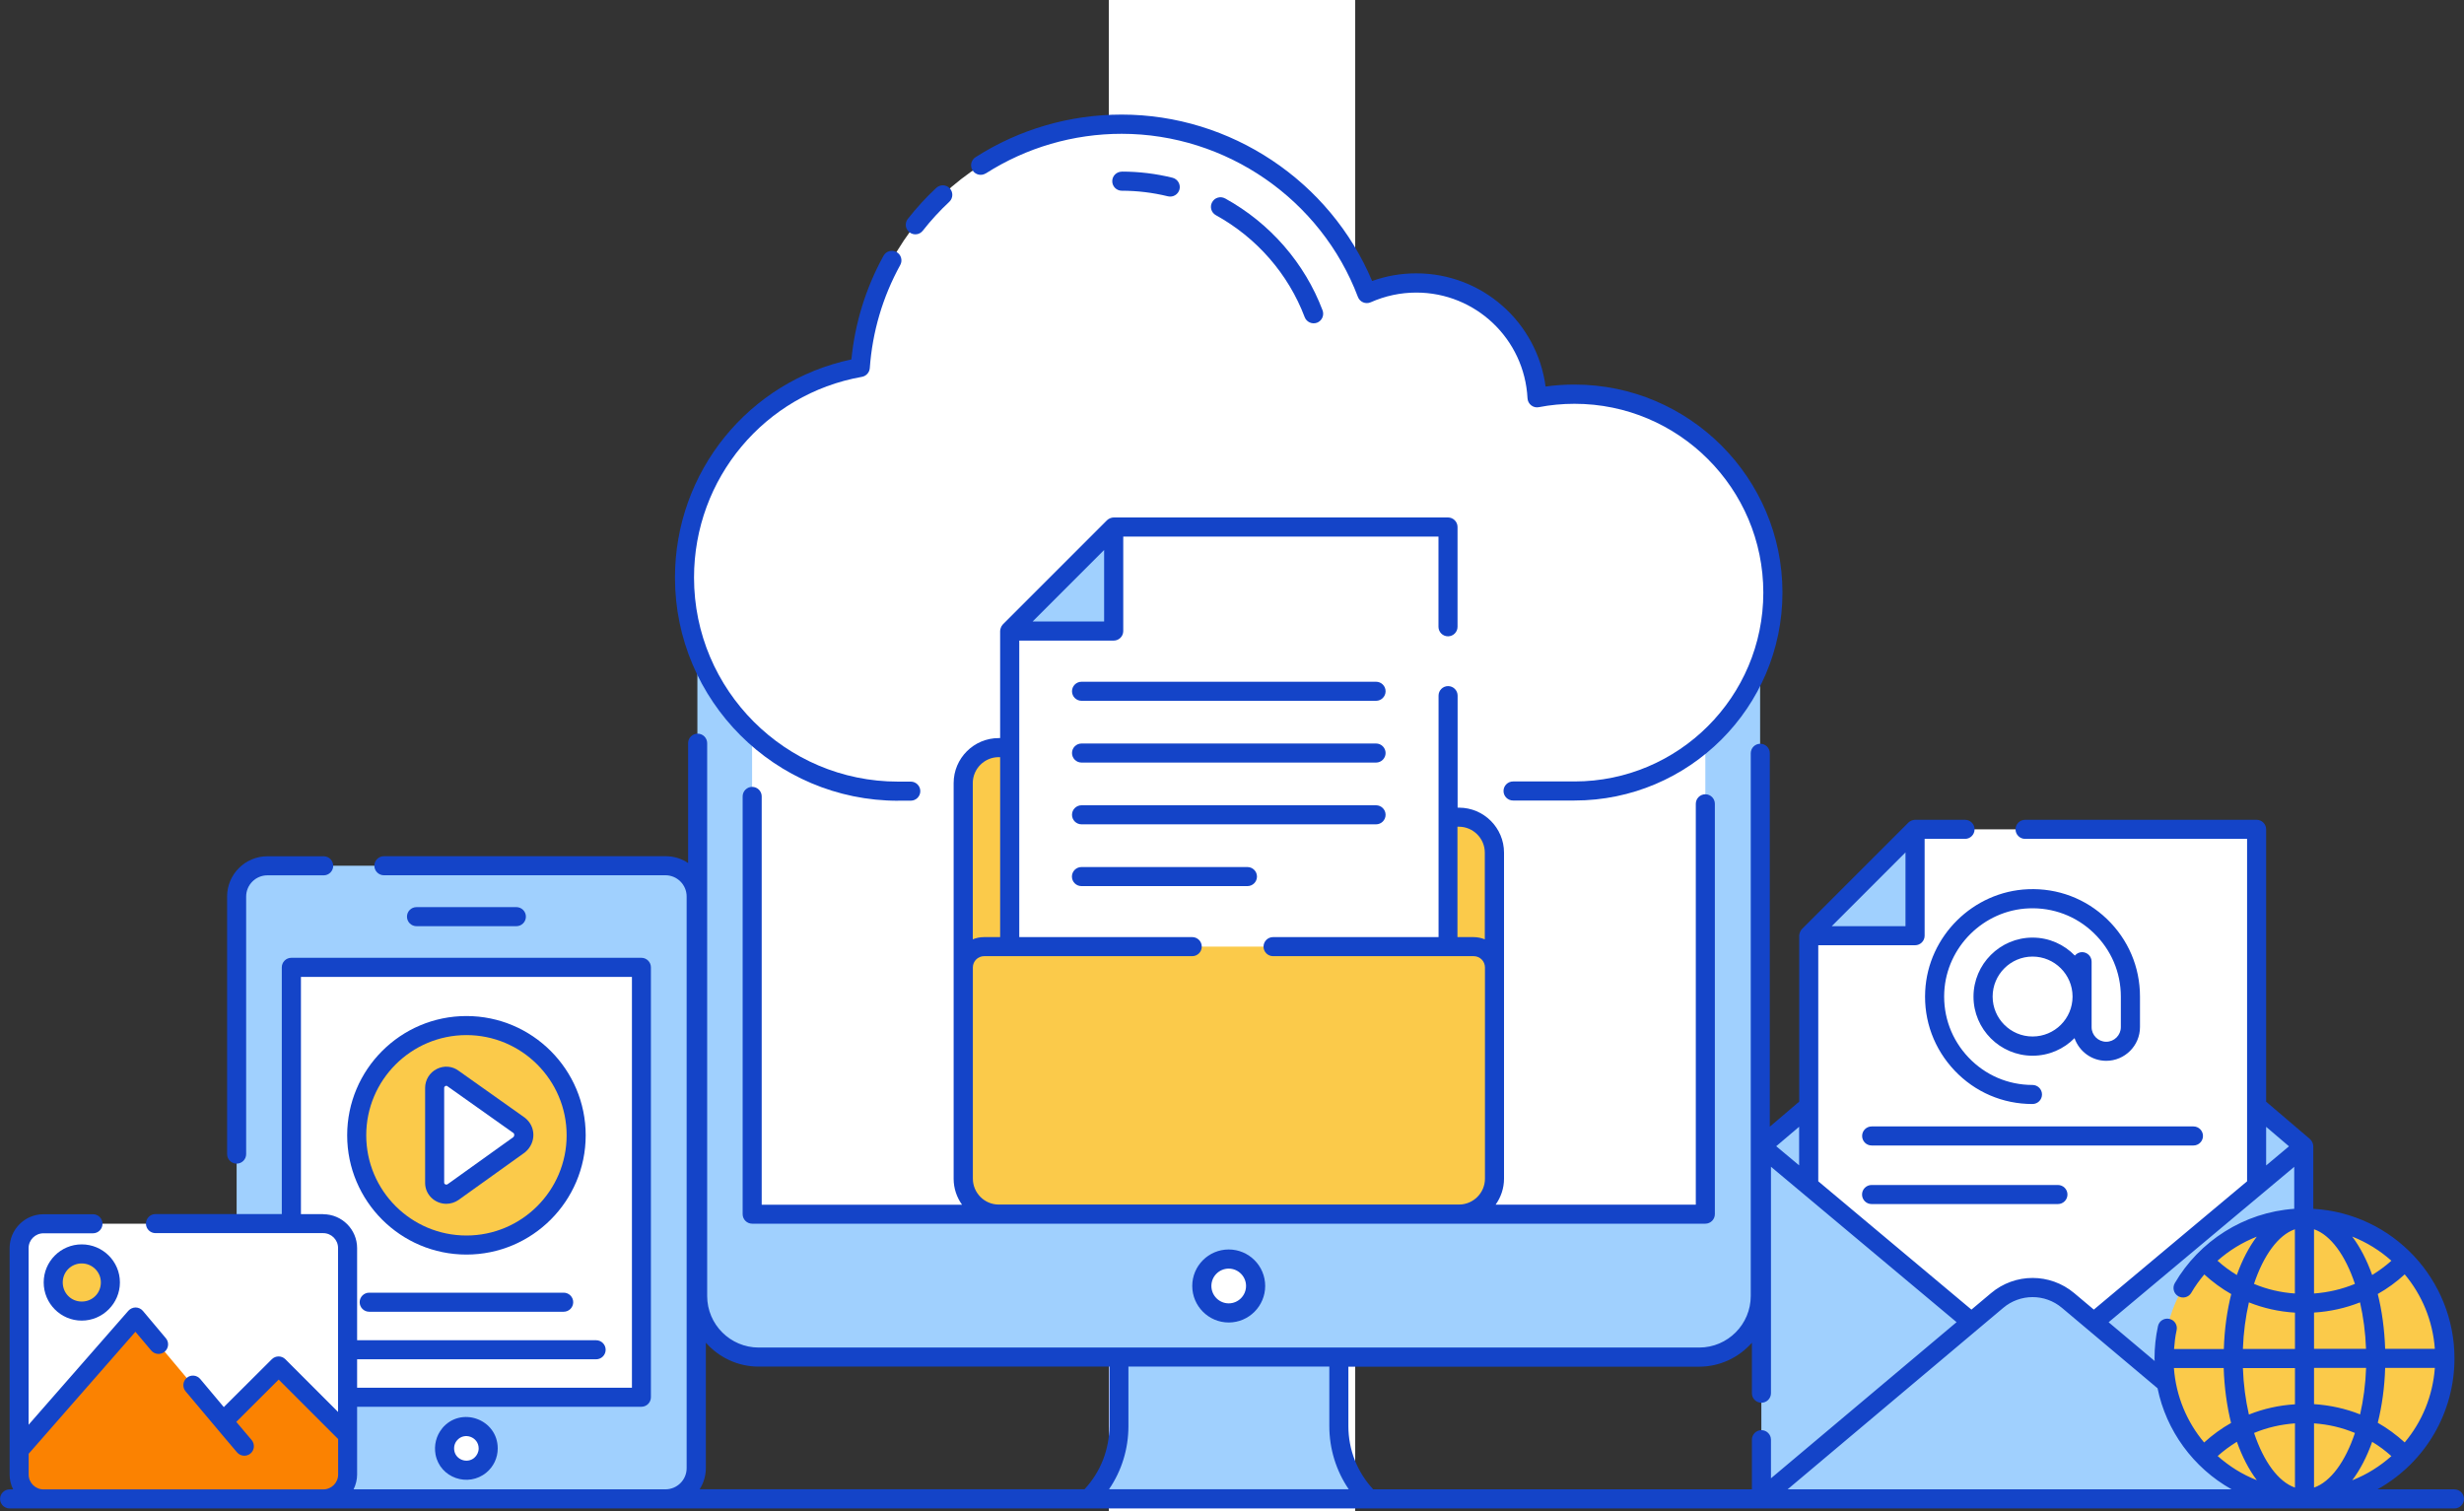 <?xml version="1.0" encoding="UTF-8"?>
<svg xmlns="http://www.w3.org/2000/svg" viewBox="0 0 300 184">
  <rect x="0" y="0" width="300" height="184" fill="#333333" stroke="none"/>
  <defs>
    <style>
      .uuid-6e425291-ddfd-427f-b377-4383a3d75106 {
        fill: #fbca4a;
      }

      .uuid-78653d78-cb3b-47fa-bd20-f7ed1b9e1256 {
        fill: #fff;
      }

      .uuid-1f461982-1f47-4ff2-8412-9f08770c35c2 {
        fill: #fb8201;
      }

      .uuid-8638319e-ea13-4a1c-a289-e0340a25d4a8 {
        fill: #1444c8;
      }

      .uuid-04f2c4e5-8956-4776-bc17-27abab30a13d {
        fill: none;
      }

      .uuid-6faf1ff3-c2cc-49a0-9402-0658c7c1031c {
        fill: #a0d0fe;
      }
    </style>
  </defs>
  <g id="uuid-433c24e6-cabd-42cf-a0aa-b4f09ca90495" data-name="レイヤー 1"/>
  <g id="uuid-8d4125da-5940-4a70-8f34-957ec631deb4" data-name="レイヤー 2">
    <g id="uuid-fee968c2-227a-4288-b515-435c173e6d41" data-name="テキスト">
      <g>
        <rect class="uuid-78653d78-cb3b-47fa-bd20-f7ed1b9e1256" x="135" width="30" height="184"/>
        <g id="uuid-b7785485-ad12-4043-b250-32f3374cc136" data-name="Cloud Storage">
          <g>
            <g>
              <g>
                <g>
                  <g id="uuid-ce260d7a-d16c-4a55-b3b7-fff178f3b58b" data-name="change1 8">
                    <path class="uuid-6faf1ff3-c2cc-49a0-9402-0658c7c1031c" d="M84.76,109.14v69.61c0,2.06-1.67,3.74-3.74,3.74H32.55c-2.06,0-3.74-1.67-3.74-3.74V109.14c0-2.06,1.67-3.74,3.74-3.74h48.47c2.06,0,3.74,1.67,3.74,3.74Z"/>
                  </g>
                  <g id="uuid-35f5966e-e052-451e-891f-b64b0247f532" data-name="change2 1">
                    <path class="uuid-78653d78-cb3b-47fa-bd20-f7ed1b9e1256" d="M35.47,117.78h42.62v52.33H35.47v-52.33Z"/>
                  </g>
                </g>
                <g id="uuid-23e4f57c-34f9-4621-ac7f-58dd83d43b04" data-name="change2 2">
                  <path class="uuid-78653d78-cb3b-47fa-bd20-f7ed1b9e1256" d="M59.44,176.34c0,1.64-1.49,2.93-3.19,2.6-1.03-.2-1.88-1.05-2.07-2.07-.33-1.71,.97-3.19,2.6-3.19,1.47,0,2.66,1.19,2.66,2.66Z"/>
                </g>
              </g>
              <g>
                <g id="uuid-1aee0724-fab9-42af-97c5-486efe957f09" data-name="change3 4">
                  <path class="uuid-6e425291-ddfd-427f-b377-4383a3d75106" d="M56.79,151.58c-7.37,0-13.36-5.99-13.36-13.36s5.99-13.36,13.36-13.36,13.36,5.95,13.36,13.36-5.99,13.36-13.36,13.36"/>
                </g>
                <g id="uuid-3abed8c5-abb3-45bd-bf0b-d0ab0f7329a2" data-name="change2 9">
                  <path class="uuid-78653d78-cb3b-47fa-bd20-f7ed1b9e1256" d="M63.21,139.37l-8.07,5.78c-.92,.63-2.23,0-2.23-1.14v-11.56c0-1.14,1.32-1.83,2.23-1.14l8.07,5.72c.74,.57,.74,1.72,0,2.35Z"/>
                </g>
              </g>
            </g>
            <g>
              <g>
                <g id="uuid-554b6910-7d3a-4782-b726-bec5aa94011a" data-name="change1 9">
                  <path class="uuid-6faf1ff3-c2cc-49a0-9402-0658c7c1031c" d="M132.54,182.49h0c2.35-2.35,3.67-5.53,3.67-8.86v-8.41h26.78v8.41c0,3.32,1.32,6.51,3.67,8.86h-34.12Z"/>
                </g>
                <g id="uuid-df29b5a1-68b8-4ca1-bb32-c13a18ddabfc" data-name="change1 5">
                  <path class="uuid-6faf1ff3-c2cc-49a0-9402-0658c7c1031c" d="M214.3,73.4v84.38c0,4.11-3.33,7.44-7.44,7.44H92.35c-4.11,0-7.44-3.33-7.44-7.44V73.4c0-4.11,3.33-7.44,7.44-7.44h114.51c4.11,0,7.44,3.33,7.44,7.44Z"/>
                </g>
                <g id="uuid-e357c920-842b-4f51-9465-4f917483eccc" data-name="change2 5">
                  <path class="uuid-78653d78-cb3b-47fa-bd20-f7ed1b9e1256" d="M91.57,74.11h116.06v73.72H91.57V74.11Z"/>
                </g>
                <g id="uuid-fb478b6a-6222-4cab-94a7-0c35f19df82b" data-name="change2 6">
                  <path class="uuid-78653d78-cb3b-47fa-bd20-f7ed1b9e1256" d="M152.88,156.56c0,1.81-1.46,3.29-3.28,3.29s-3.28-1.47-3.28-3.29,1.46-3.28,3.28-3.28,3.28,1.46,3.28,3.28Z"/>
                </g>
              </g>
              <g>
                <g id="uuid-48984184-12a5-47f0-b5db-809e9567a4c3" data-name="change2 8">
                  <path class="uuid-78653d78-cb3b-47fa-bd20-f7ed1b9e1256" d="M215.86,72.16c0,13.33-10.82,24.15-24.15,24.15H109.35c-14.36,0-26.01-11.65-26.01-26.01,0-12.78,9.23-23.42,21.4-25.59,1.19-16.55,14.99-29.59,31.84-29.59,13.64,0,25.29,8.57,29.84,20.62,1.84-.82,3.87-1.28,6.03-1.28,7.88,0,14.31,6.18,14.71,13.97,1.47-.29,3-.43,4.55-.43,13.33,0,24.15,10.81,24.15,24.15Z"/>
                </g>
                <path class="uuid-04f2c4e5-8956-4776-bc17-27abab30a13d" d="M215.86,72.16c0,13.33-10.82,24.15-24.15,24.15H109.35c-14.36,0-26.01-11.65-26.01-26.01,0-12.78,9.23-23.42,21.4-25.59,1.19-16.55,14.99-29.59,31.84-29.59,13.64,0,25.29,8.57,29.84,20.62,1.84-.82,3.87-1.28,6.03-1.28,7.88,0,14.31,6.18,14.71,13.97,1.47-.29,3-.43,4.55-.43,13.33,0,24.15,10.81,24.15,24.15Z"/>
              </g>
              <g>
                <g id="uuid-ddebd17f-6a7f-4df2-a952-4a497b52005b" data-name="change1 6">
                  <path class="uuid-6faf1ff3-c2cc-49a0-9402-0658c7c1031c" d="M135.59,64.16v12.67h-12.67l12.67-12.67Z"/>
                </g>
                <g id="uuid-1ecf2190-9637-471a-b54c-46494d7add07" data-name="change3 3">
                  <path class="uuid-6e425291-ddfd-427f-b377-4383a3d75106" d="M181.94,103.81v39.69c0,2.39-1.93,4.32-4.32,4.32h-56.04c-2.39,0-4.32-1.93-4.32-4.32v-48.17c0-2.39,1.93-4.32,4.32-4.32h18c2.39,0,4.32,1.93,4.32,4.32v4.15h33.72c2.39,0,4.32,1.93,4.32,4.32Z"/>
                </g>
                <g id="uuid-898a4f54-a4d3-4434-adf1-c3291564d0ab" data-name="change2 3">
                  <path class="uuid-78653d78-cb3b-47fa-bd20-f7ed1b9e1256" d="M176.29,64.16v58.52h-53.37v-45.85h12.67v-12.67h40.7Z"/>
                </g>
                <g id="uuid-6938e5df-6195-4e82-a7f5-4bfdc3d2ecb7" data-name="change3 1">
                  <path class="uuid-6e425291-ddfd-427f-b377-4383a3d75106" d="M117.26,117.79v25.71c0,2.39,1.93,4.32,4.32,4.32h56.04c2.39,0,4.32-1.93,4.32-4.32v-25.71c0-1.4-1.14-2.54-2.54-2.54h-59.61c-1.4,0-2.54,1.14-2.54,2.54Z"/>
                </g>
              </g>
            </g>
            <g>
              <g id="uuid-73e6d060-7f5e-4a38-b61d-903fbbfdcd1e" data-name="change2 4">
                <path class="uuid-78653d78-cb3b-47fa-bd20-f7ed1b9e1256" d="M42.32,151.95v27.56c0,1.63-1.34,2.97-2.97,2.97H5.3c-1.63,0-2.97-1.34-2.97-2.97v-27.56c0-1.63,1.34-2.97,2.97-2.97H39.35c1.63,0,2.97,1.34,2.97,2.97Z"/>
              </g>
              <g id="uuid-4ad6389c-ab91-44a5-91bc-19d555cd1c10" data-name="change4 1">
                <path class="uuid-1f461982-1f47-4ff2-8412-9f08770c35c2" d="M42.32,174.72v4.8c0,1.63-1.34,2.97-2.97,2.97H5.3c-1.63,0-2.97-1.34-2.97-2.97v-2.97l14.18-16.2,10.66,12.7,6.74-6.73,8.41,8.41Z"/>
              </g>
              <g id="uuid-678994f6-1467-4ad0-80f7-426b5e408caf" data-name="change3 2">
                <path class="uuid-6e425291-ddfd-427f-b377-4383a3d75106" d="M13.44,156.13c0,1.94-1.55,3.49-3.49,3.49s-3.47-1.55-3.47-3.49,1.55-3.47,3.47-3.47,3.49,1.55,3.49,3.47Z"/>
              </g>
            </g>
            <g>
              <g id="uuid-f4231206-e331-4d81-9957-a20f3b1ca8fb" data-name="change1 7">
                <path class="uuid-6faf1ff3-c2cc-49a0-9402-0658c7c1031c" d="M233.14,100.98v12.95h-12.95l12.95-12.95Z"/>
              </g>
              <g id="uuid-f0386f29-a1c1-4293-a877-ac94e75842b1" data-name="change1 3">
                <path class="uuid-6faf1ff3-c2cc-49a0-9402-0658c7c1031c" d="M214.45,139.57l25.57,21.41,3.12-2.62c2.49-2.1,6.14-2.1,8.63-.01l3.14,2.64,25.57-21.41-33.02-28.1-33.01,28.1Z"/>
              </g>
              <g id="uuid-415040a5-2ef2-4dc3-8c1e-4b76b4a513f5" data-name="change2 7">
                <path class="uuid-78653d78-cb3b-47fa-bd20-f7ed1b9e1256" d="M274.73,100.98v66.96h-54.54v-54.02h12.95v-12.95h41.59Z"/>
              </g>
              <g id="uuid-87a42253-d5ea-4f24-8492-811dd3b9a8f9" data-name="change1 4">
                <path class="uuid-6faf1ff3-c2cc-49a0-9402-0658c7c1031c" d="M214.45,139.57v42.92l25.57-21.51-25.57-21.41Z"/>
              </g>
              <g id="uuid-1479e1ec-b308-4136-8bdc-84a37e36c03f" data-name="change1 1">
                <path class="uuid-6faf1ff3-c2cc-49a0-9402-0658c7c1031c" d="M214.45,182.49h66.03l-25.57-21.51-3.14-2.64c-2.49-2.09-6.14-2.09-8.63,.01l-3.12,2.62-25.57,21.51Z"/>
              </g>
              <g id="uuid-82f6f473-dcbe-4ed2-935d-c6ad8f7feb10" data-name="change1 2">
                <path class="uuid-6faf1ff3-c2cc-49a0-9402-0658c7c1031c" d="M280.48,139.57v42.92l-25.57-21.51,25.57-21.41Z"/>
              </g>
            </g>
            <g>
              <g id="uuid-80b7de71-8eba-41a5-b44c-e606b37683f4" data-name="change3 5">
                <path class="uuid-6e425291-ddfd-427f-b377-4383a3d75106" d="M297.67,165.38c0,9.44-7.65,17.1-17.1,17.1s-17.1-7.66-17.1-17.1,7.66-17.1,17.1-17.1,17.1,7.66,17.1,17.1Z"/>
              </g>
              <g id="uuid-1c31a43f-6e92-4a58-a462-1cc2a82c0bc6" data-name="change5 1">
                <path class="uuid-8638319e-ea13-4a1c-a289-e0340a25d4a8" d="M298.84,181.32h-9.37c5.93-3.32,9.37-9.45,9.37-15.94,0-9.58-7.48-17.65-17.19-18.21v-7.61c0-.3-.16-.67-.4-.88h0l-5.34-4.55v-33.16c0-.64-.52-1.16-1.16-1.16h-28.19c-.64,0-1.16,.52-1.16,1.16s.52,1.16,1.16,1.16h27.03v41.69c-8.25,6.91-13.22,11.07-18.66,15.62l-2.39-2.01c-2.94-2.46-7.2-2.46-10.13,.01l-2.38,2-18.65-15.62v-28.74h11.79c.64,0,1.16-.52,1.16-1.16v-11.79h4.92c.64,0,1.16-.52,1.16-1.16s-.52-1.16-1.16-1.16h-6.08c-.27,0-.61,.13-.82,.34h0l-12.95,12.95h0c-.21,.21-.34,.58-.34,.82v20.2l-3.58,3.05v-45.46c0-.64-.52-1.16-1.16-1.16s-1.16,.52-1.16,1.16v66.07c0,3.46-2.81,6.28-6.28,6.28-129.39,0,43.62,0-114.5,0-3.46,0-6.28-2.81-6.28-6.28V90.48c0-.64-.52-1.16-1.16-1.16s-1.16,.52-1.16,1.16v14.59c-.78-.53-1.72-.83-2.73-.83H46.74c-.64,0-1.16,.52-1.16,1.16s.52,1.16,1.16,1.16h34.28c1.42,0,2.58,1.16,2.58,2.58v69.61c0,1.42-1.16,2.57-2.58,2.57H43.05c.27-.55,.43-1.16,.43-1.81,0-.49,0-8.59,0-8.24h34.61c.64,0,1.16-.52,1.16-1.16v-52.34c0-.64-.52-1.16-1.16-1.16H35.47c-.64,0-1.16,.52-1.16,1.16v30.04h-15.38c-.64,0-1.16,.52-1.16,1.16s.52,1.16,1.16,1.16h20.42c1,0,1.81,.81,1.81,1.81v19.96l-6.42-6.42c-.45-.45-1.19-.45-1.64,0l-5.85,5.83-2.87-3.42c-.41-.49-1.15-.56-1.64-.14-.49,.41-.56,1.15-.14,1.64,7.1,8.45,3.48,4.14,6.26,7.43,.42,.49,1.15,.55,1.64,.14,.49-.41,.55-1.15,.14-1.64l-1.87-2.21,5.16-5.15,7.24,7.24v4.32c0,1-.81,1.81-1.81,1.81H5.3c-1,0-1.81-.81-1.81-1.81v-2.53l13-14.85,1.92,2.28c.41,.49,1.15,.56,1.64,.14,.49-.41,.56-1.15,.14-1.64l-2.79-3.32c-.22-.26-.54-.41-.88-.42-.32,0-.66,.14-.89,.4l-12.15,13.88v-21.5c0-1,.81-1.81,1.81-1.81h6.03c.64,0,1.16-.52,1.16-1.16s-.52-1.16-1.16-1.16H5.3c-2.28,0-4.13,1.85-4.13,4.13,0,1.8,0,27.7,0,27.56,0,.65,.16,1.26,.43,1.81h-.43c-.64,0-1.16,.52-1.16,1.16s.52,1.16,1.16,1.16H298.84c.64,0,1.16-.52,1.16-1.16s-.52-1.16-1.16-1.16ZM39.35,147.82h-2.71v-28.88h40.3v50.01H43.48v-3.46h29.1c.64,0,1.16-.52,1.16-1.16s-.52-1.16-1.16-1.16h-29.1v-11.21c0-2.28-1.85-4.13-4.13-4.13Zm225.34,18.73h6.05c.08,2.39,.39,4.65,.9,6.69-1.17,.66-2.27,1.46-3.28,2.38-2.09-2.49-3.43-5.63-3.68-9.07Zm31.76-2.33h-6.05c-.08-2.39-.39-4.64-.9-6.68,1.17-.66,2.27-1.46,3.28-2.39,2.09,2.49,3.42,5.63,3.67,9.07Zm-3.67,11.39c-1.02-.92-2.11-1.73-3.28-2.39,.51-2.04,.83-4.29,.9-6.68h6.05c-.25,3.44-1.58,6.58-3.67,9.07Zm-28.08-11.39c.06-.76,.14-1.52,.31-2.27,.14-.63-.26-1.25-.89-1.38-.63-.14-1.25,.26-1.38,.89-.28,1.28-.42,2.6-.42,3.93,0,.1,.01,.2,.02,.31l-5.61-4.72,22.6-18.92v5.11c-6.15,.43-11.58,3.96-14.54,9.05-.32,.55-.14,1.27,.42,1.59,.55,.32,1.27,.14,1.59-.42,.46-.8,1-1.54,1.58-2.23,1.02,.92,2.11,1.73,3.28,2.39-.51,2.04-.83,4.29-.9,6.69h-6.05Zm17.04,9.07c1.73,.12,3.41,.51,4.98,1.17-1.16,3.47-2.95,5.95-4.98,6.65v-7.82Zm0-2.33v-4.42h6.34c-.07,2-.33,3.91-.73,5.66-1.77-.71-3.66-1.12-5.6-1.25Zm0-6.74v-4.42c1.95-.12,3.83-.54,5.6-1.24,.4,1.75,.66,3.66,.73,5.66h-6.34Zm-2.33-14.56v7.82c-1.74-.12-3.41-.51-4.98-1.17,1.16-3.47,2.95-5.95,4.98-6.65Zm-7.07,5.57c-.83-.5-1.62-1.08-2.35-1.74,1.41-1.25,3.03-2.24,4.78-2.93-.95,1.27-1.78,2.85-2.43,4.67Zm9.4,2.25v-7.82c2.03,.7,3.82,3.18,4.98,6.65-1.57,.65-3.24,1.04-4.98,1.17Zm-7.93,1.08c1.77,.71,3.66,1.13,5.61,1.25v4.42h-6.34c.07-2,.33-3.91,.73-5.66Zm5.61,7.99v4.42c-1.95,.12-3.84,.54-5.61,1.25-.4-1.75-.66-3.66-.73-5.66h6.34Zm0,6.74v7.82c-2.03-.7-3.82-3.18-4.98-6.65,1.57-.66,3.25-1.04,4.98-1.17Zm9.4,2.25c.83,.5,1.61,1.08,2.34,1.74-1.4,1.24-3,2.25-4.77,2.94,.96-1.27,1.78-2.85,2.43-4.68Zm0-20.31c-.65-1.83-1.47-3.4-2.43-4.68,1.77,.7,3.38,1.7,4.77,2.94-.73,.66-1.52,1.23-2.34,1.74Zm-16.47,20.31c.65,1.82,1.47,3.4,2.43,4.67-1.77-.69-3.37-1.7-4.77-2.94,.73-.66,1.52-1.23,2.34-1.74Zm3.56-38.35l2.78,2.37-2.78,2.33v-4.69Zm-24.87,22.03l11.65,9.8c1.05,5.14,4.33,9.68,9.01,12.3h-54.05c5.59-4.7,21.46-18.05,26.25-22.09,2.06-1.74,5.07-1.75,7.14-.01Zm-19.04-55.44v8.98h-8.98l8.98-8.98Zm-12.95,33.4v4.7l-2.79-2.33,2.79-2.37Zm-5.75,26.29v6.15c0,.64,.52,1.16,1.16,1.16s1.16-.52,1.16-1.16v-27.57l22.6,18.92-22.6,19.01v-4.7c0-.64-.52-1.16-1.16-1.16s-1.16,.52-1.16,1.16v6.04h-46.11c-1.94-2.1-3.02-4.81-3.02-7.69v-7.24h42.7c2.56,0,4.85-1.13,6.43-2.91Zm-127.36,15.27v-15.27c1.58,1.78,3.87,2.91,6.43,2.91h42.7v7.24c0,2.88-1.08,5.59-3.02,7.69h-46.86c.47-.75,.75-1.63,.75-2.57Zm49.09,2.57c1.54-2.25,2.36-4.91,2.36-7.69v-7.24h24.46v7.24c0,2.78,.83,5.44,2.36,7.69h-29.18Z"/>
                <path class="uuid-8638319e-ea13-4a1c-a289-e0340a25d4a8" d="M28.81,141.67c.64,0,1.16-.52,1.16-1.16v-31.36c0-1.42,1.16-2.58,2.58-2.58h6.86c.64,0,1.16-.52,1.16-1.16s-.52-1.16-1.16-1.16h-6.86c-2.7,0-4.9,2.2-4.9,4.9v31.36c0,.64,.52,1.16,1.16,1.16Z"/>
                <path class="uuid-8638319e-ea13-4a1c-a289-e0340a25d4a8" d="M62.87,112.76c.64,0,1.16-.52,1.16-1.16s-.52-1.16-1.16-1.16h-12.16c-.64,0-1.16,.52-1.16,1.16s.52,1.16,1.16,1.16h12.16Z"/>
                <path class="uuid-8638319e-ea13-4a1c-a289-e0340a25d4a8" d="M53.84,173.9c-.73,.88-1.02,2.05-.81,3.19,.54,2.84,3.97,4.03,6.19,2.19,.88-.73,1.38-1.8,1.38-2.94,0-3.57-4.49-5.19-6.77-2.44Zm4.44,2.44c0,.44-.2,.86-.54,1.15-.87,.72-2.21,.24-2.42-.84-.09-.47,.02-.92,.31-1.27,.89-1.08,2.65-.43,2.65,.96Z"/>
                <path class="uuid-8638319e-ea13-4a1c-a289-e0340a25d4a8" d="M56.79,152.74c8.01,0,14.52-6.51,14.52-14.52s-6.51-14.52-14.52-14.52-14.52,6.51-14.52,14.52,6.51,14.52,14.52,14.52Zm0-26.72c6.72,0,12.2,5.47,12.2,12.2s-5.47,12.2-12.2,12.2-12.2-5.47-12.2-12.2,5.47-12.2,12.2-12.2Z"/>
                <path class="uuid-8638319e-ea13-4a1c-a289-e0340a25d4a8" d="M54.34,146.56c.52,0,1.04-.16,1.49-.47l8.07-5.78,.07-.06c.63-.54,.99-1.32,.97-2.14-.02-.8-.39-1.53-1.05-2.04l-8.04-5.7c-.77-.58-1.79-.67-2.66-.23-.88,.44-1.43,1.33-1.43,2.31v11.56c0,1.44,1.19,2.55,2.58,2.55Zm-.26-14.11c0-.13,.09-.2,.15-.23,.04-.02,.07-.03,.11-.03,.06,0,.11,.03,.14,.06l8.03,5.69c.08,.06,.1,.16,.1,.22,0,.05,0,.18-.12,.29l-8,5.73c-.12,.08-.25,.03-.29,0-.12-.06-.12-.16-.12-.19v-11.56Z"/>
                <path class="uuid-8638319e-ea13-4a1c-a289-e0340a25d4a8" d="M68.63,157.38h-23.68c-.64,0-1.16,.52-1.16,1.16s.52,1.16,1.16,1.16h23.68c.64,0,1.16-.52,1.16-1.16s-.52-1.16-1.16-1.16Z"/>
                <path class="uuid-8638319e-ea13-4a1c-a289-e0340a25d4a8" d="M92.74,146.66v-49.7c0-.64-.52-1.16-1.16-1.16s-1.16,.52-1.16,1.16v50.86c0,.64,.52,1.16,1.16,1.16,11.22,0,104,0,116.05,0,.64,0,1.16-.52,1.16-1.16v-49.96c0-.64-.52-1.16-1.16-1.16s-1.16,.52-1.16,1.16v48.8h-24.37c.63-.89,1.02-1.98,1.02-3.16v-39.69c0-3.02-2.46-5.48-5.48-5.48h-.17v-13.64c0-.64-.52-1.16-1.16-1.16s-1.16,.52-1.16,1.16v29.4h-20.15c-.64,0-1.16,.52-1.16,1.16s.52,1.16,1.16,1.16h24.43c.76,0,1.37,.62,1.37,1.37v25.71c0,1.74-1.41,3.15-3.15,3.16h-56.05c-1.74,0-3.15-1.42-3.15-3.16v-25.71c0-.76,.62-1.37,1.37-1.37h25.34c.64,0,1.16-.52,1.16-1.16s-.52-1.16-1.16-1.16h-21.06v-36.1h11.5c.64,0,1.16-.52,1.16-1.16v-11.5h38.38v10.98c0,.64,.52,1.16,1.16,1.16s1.16-.52,1.16-1.16v-12.15c0-.64-.52-1.16-1.16-1.16h-40.7c-.27,0-.61,.13-.82,.34h0l-12.67,12.67h0c-.24,.24-.34,.64-.34,.82v13.03h-.18c-3.02,0-5.48,2.46-5.48,5.48v48.17c0,1.18,.38,2.26,1.02,3.16h-24.37Zm86.67-32.57h-1.96v-13.44h.17c1.74,0,3.16,1.42,3.16,3.16v10.55c-.43-.17-.89-.27-1.37-.27Zm-44.98-47.13v8.7h-8.7l8.7-8.7Zm-12.84,25.22h.18v21.91h-1.96c-.49,0-.95,.1-1.37,.27v-19.02c0-1.74,1.42-3.16,3.16-3.16Z"/>
                <path class="uuid-8638319e-ea13-4a1c-a289-e0340a25d4a8" d="M145.16,156.56c0,2.45,1.99,4.45,4.44,4.45s4.44-2,4.44-4.45-1.99-4.44-4.44-4.44-4.44,1.99-4.44,4.44Zm6.55,0c0,1.17-.95,2.12-2.11,2.12s-2.11-.95-2.11-2.12,.95-2.11,2.11-2.11,2.11,.95,2.11,2.11Z"/>
                <path class="uuid-8638319e-ea13-4a1c-a289-e0340a25d4a8" d="M120.03,21.11c4.94-3.15,10.66-4.82,16.54-4.82,12.71,0,24.27,7.98,28.76,19.86,.24,.63,.95,.92,1.56,.65,1.76-.78,3.63-1.18,5.55-1.18,7.22,0,13.17,5.65,13.54,12.87,.02,.34,.18,.65,.45,.86,.27,.21,.61,.29,.94,.22,1.38-.27,2.84-.41,4.33-.41,12.68,0,22.99,10.31,22.99,22.99s-10.31,22.99-22.99,22.99h-7.48c-.64,0-1.16,.52-1.16,1.16s.52,1.16,1.16,1.16h7.48c13.96,0,25.32-11.36,25.32-25.32s-11.36-25.32-25.32-25.32c-1.2,0-2.38,.08-3.52,.24-1.04-7.83-7.72-13.78-15.74-13.78-1.85,0-3.65,.31-5.38,.93-5.12-12.17-17.22-20.26-30.49-20.26-6.33,0-12.49,1.79-17.8,5.19-.54,.35-.7,1.07-.35,1.61,.35,.54,1.07,.7,1.61,.35Z"/>
                <path class="uuid-8638319e-ea13-4a1c-a289-e0340a25d4a8" d="M112.36,28.08c.98-1.25,2.06-2.43,3.22-3.51,.47-.44,.49-1.17,.06-1.64-.44-.47-1.17-.49-1.64-.06-1.25,1.16-2.41,2.43-3.47,3.78-.4,.51-.31,1.24,.2,1.63,.51,.4,1.24,.31,1.63-.2Z"/>
                <path class="uuid-8638319e-ea13-4a1c-a289-e0340a25d4a8" d="M109.34,97.48h1.55c.64,0,1.16-.52,1.16-1.16s-.52-1.16-1.16-1.16h-1.55c-13.7,0-24.84-11.14-24.84-24.84,0-12.06,8.6-22.34,20.44-24.44,.52-.09,.92-.53,.96-1.06,.32-4.44,1.57-8.67,3.71-12.56,.31-.56,.1-1.27-.46-1.58-.56-.31-1.27-.1-1.58,.46-2.16,3.93-3.47,8.17-3.91,12.62-12.5,2.65-21.48,13.68-21.48,26.56,0,14.98,12.19,27.17,27.17,27.17Z"/>
                <path class="uuid-8638319e-ea13-4a1c-a289-e0340a25d4a8" d="M149.16,24.16c-.56-.31-1.27-.11-1.58,.46-.31,.56-.11,1.27,.46,1.58,4.98,2.75,8.82,7.16,10.81,12.41,.23,.6,.9,.9,1.5,.68,.6-.23,.9-.9,.68-1.5-2.18-5.77-6.39-10.61-11.86-13.63Z"/>
                <path class="uuid-8638319e-ea13-4a1c-a289-e0340a25d4a8" d="M136.58,20.9c-.64,0-1.16,.52-1.16,1.16s.52,1.16,1.16,1.16c1.89,0,3.78,.23,5.62,.68,.63,.15,1.25-.23,1.41-.85,.15-.62-.23-1.25-.85-1.41-2.02-.5-4.1-.75-6.18-.75Z"/>
                <path class="uuid-8638319e-ea13-4a1c-a289-e0340a25d4a8" d="M167.54,90.52h-35.86c-.64,0-1.16,.52-1.16,1.16s.52,1.16,1.16,1.16h35.86c.64,0,1.16-.52,1.16-1.16s-.52-1.16-1.16-1.16Z"/>
                <path class="uuid-8638319e-ea13-4a1c-a289-e0340a25d4a8" d="M167.54,83h-35.86c-.64,0-1.16,.52-1.16,1.16s.52,1.16,1.16,1.16h35.86c.64,0,1.16-.52,1.16-1.16s-.52-1.16-1.16-1.16Z"/>
                <path class="uuid-8638319e-ea13-4a1c-a289-e0340a25d4a8" d="M168.7,99.2c0-.64-.52-1.16-1.16-1.16h-35.86c-.64,0-1.16,.52-1.16,1.16s.52,1.16,1.16,1.16h35.86c.64,0,1.16-.52,1.16-1.16Z"/>
                <path class="uuid-8638319e-ea13-4a1c-a289-e0340a25d4a8" d="M131.67,105.56c-.64,0-1.16,.52-1.16,1.16s.52,1.16,1.16,1.16h20.21c.64,0,1.16-.52,1.16-1.16s-.52-1.16-1.16-1.16h-20.21Z"/>
                <path class="uuid-8638319e-ea13-4a1c-a289-e0340a25d4a8" d="M5.32,156.13c0,2.57,2.08,4.65,4.63,4.65s4.65-2.09,4.65-4.65-2.09-4.63-4.65-4.63-4.63,2.08-4.63,4.63Zm6.96,0c0,1.31-1.02,2.33-2.33,2.33s-2.31-1.04-2.31-2.33,1.03-2.31,2.31-2.31,2.33,1.03,2.33,2.31Z"/>
                <path class="uuid-8638319e-ea13-4a1c-a289-e0340a25d4a8" d="M268.22,138.3c0-.64-.52-1.16-1.16-1.16h-39.18c-.64,0-1.16,.52-1.16,1.16s.52,1.16,1.16,1.16h39.18c.64,0,1.16-.52,1.16-1.16Z"/>
                <path class="uuid-8638319e-ea13-4a1c-a289-e0340a25d4a8" d="M227.87,144.27c-.64,0-1.16,.52-1.16,1.16s.52,1.16,1.16,1.16h22.69c.64,0,1.16-.52,1.16-1.16s-.52-1.16-1.16-1.16h-22.69Z"/>
                <path class="uuid-8638319e-ea13-4a1c-a289-e0340a25d4a8" d="M246.92,108.26c-6.68,.27-12.18,5.71-12.52,12.39-.19,3.62,1.09,7.06,3.58,9.69,2.5,2.63,5.86,4.07,9.48,4.07,.64,0,1.16-.52,1.16-1.16s-.52-1.16-1.16-1.16c-2.97,0-5.74-1.19-7.79-3.35-2.05-2.16-3.1-4.99-2.95-7.97,.28-5.49,4.8-9.96,10.29-10.18,2.96-.12,5.77,.94,7.9,2.99,2.13,2.05,3.31,4.8,3.31,7.76v3.71c0,.98-.8,1.78-1.78,1.78s-1.78-.8-1.78-1.78v-7.97c0-.64-.52-1.16-1.16-1.16-.36,0-.66,.17-.88,.42-1.31-1.35-3.13-2.19-5.15-2.19-3.96,0-7.19,3.23-7.19,7.19s3.23,7.19,7.19,7.19c2,0,3.81-.82,5.11-2.14,.56,1.6,2.07,2.76,3.86,2.76,2.26,0,4.11-1.84,4.11-4.11v-3.71c0-3.6-1.43-6.95-4.02-9.44-2.59-2.49-6.01-3.78-9.6-3.63Zm.55,17.93c-2.68,0-4.86-2.18-4.86-4.86s2.18-4.87,4.86-4.87,4.87,2.18,4.87,4.87-2.18,4.86-4.87,4.86Z"/>
              </g>
            </g>
          </g>
        </g>
      </g>
    </g>
  </g>
</svg>